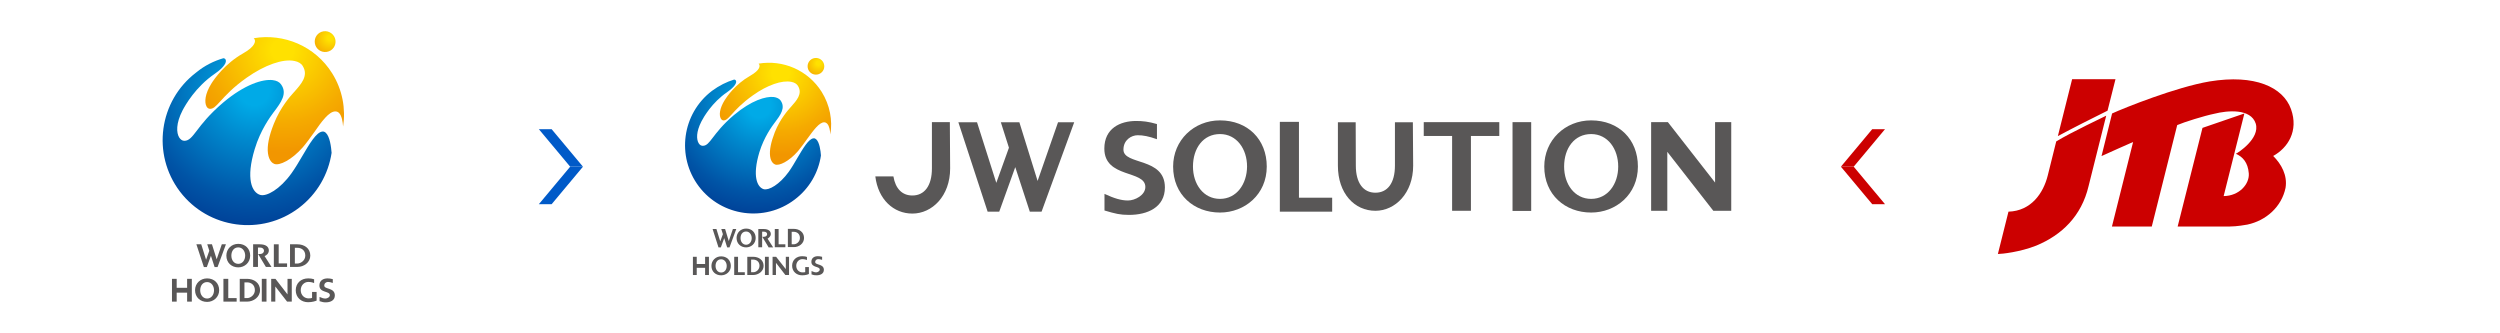 <?xml version="1.0" encoding="utf-8"?>
<!-- Generator: Adobe Illustrator 26.0.0, SVG Export Plug-In . SVG Version: 6.00 Build 0)  -->
<svg version="1.1" id="レイヤー_2" xmlns="http://www.w3.org/2000/svg" xmlns:xlink="http://www.w3.org/1999/xlink" x="0px"
	 y="0px" width="1700.8px" height="226.8px" viewBox="0 0 1700.8 226.8" style="enable-background:new 0 0 1700.8 226.8;"
	 xml:space="preserve">
<style type="text/css">
	.st0{fill:#595757;}
	.st1{fill:url(#SVGID_1_);}
	.st2{fill:url(#SVGID_00000181805079503042288270000013066192957010091693_);}
	.st3{fill:url(#SVGID_00000021817855426454289360000002313707176305927606_);}
	.st4{fill:url(#SVGID_00000168095773822151315790000004593291508940542114_);}
	.st5{fill:url(#SVGID_00000114757782593297799090000001541931886369693361_);}
	.st6{fill:url(#SVGID_00000036236440102656187720000012695053349869829296_);}
	.st7{fill:#CC0000;}
	.st8{fill:#005AC8;}
</style>
<g>
	<g>
		<path class="st0" d="M490.6,174.4c-3.7,0-6.6,2.8-6.6,6.5c0,3.9,2.9,6.4,6.6,6.4c3.5,0,6.6-2.5,6.6-6.4
			C497.2,177.1,494.5,174.4,490.6,174.4z M490.6,185.4c-2.3,0-3.8-2-3.8-4.5c0-2.6,1.4-4.5,3.8-4.5c2.3,0,3.8,2.1,3.8,4.5
			C494.4,183.4,493,185.4,490.6,185.4z"/>
		<polygon class="st0" points="502.1,174.7 499.5,174.7 499.5,187.1 506.7,187.1 506.7,185.2 502.1,185.2 		"/>
		<path class="st0" d="M512.4,174.7h-4v12.4h4c3.5,0,7.1-2.5,7.1-6.2C519.5,176.8,516.1,174.7,512.4,174.7z M512.5,185.2H511v-8.6
			h1.4c2,0,4.3,1.2,4.3,4.2C516.7,183.5,514.4,185.2,512.5,185.2z"/>
		<polygon class="st0" points="479.7,174.7 479.7,179.6 474,179.6 474,174.7 471.4,174.7 471.4,187.1 474,187.1 474,182.2 
			479.7,182.2 479.7,187.1 482.3,187.1 482.3,174.7 		"/>
		<rect x="520.4" y="174.7" class="st0" width="2.6" height="12.4"/>
		<polygon class="st0" points="534.6,183.1 528,174.7 525.6,174.7 525.6,187.1 527.9,187.1 527.9,178.8 534.3,187.1 536.8,187.1 
			536.8,174.7 534.6,174.7 		"/>
		<path class="st0" d="M547.8,185.1c-0.5,0.2-0.8,0.2-1.9,0.2c-2.2,0-4.2-1.7-4.2-4.5c0-2.8,2.1-4.5,4.1-4.5c1.6,0,2.7,0.4,3.2,0.6
			v-2.1c-0.7-0.3-1.8-0.5-3.3-0.5c-3.8,0-6.8,2.5-6.8,6.5c0,3.9,3,6.5,6.8,6.5c2.4,0,4-0.6,4.6-0.9v-4.7h-2.5V185.1z"/>
		<path class="st0" d="M554.6,178.3c0-1.4,1.1-2,2-2c0.8,0,1.5,0.1,2.7,0.5v-2.1c-1.2-0.3-2-0.4-2.9-0.4c-2.2,0-4.4,1-4.4,3.8
			c0,4.2,5.7,2.9,5.7,5.3c0,1.1-1.5,1.9-2.4,1.9c-0.9,0-1.9-0.3-3.2-0.9v2.3c1.5,0.5,2.1,0.6,3.4,0.6c2.5,0,5-1,5-3.8
			C560.4,179.3,554.6,180.5,554.6,178.3z"/>
	</g>
	<g>
		<polygon class="st0" points="495.8,164 493.3,155.8 490.7,155.8 491.8,159.3 490,164.2 487.4,155.8 484.8,155.8 488.8,168.3 
			490.4,168.3 492.7,162 494.7,168.3 496.3,168.3 500.9,155.8 498.6,155.8 		"/>
		<path class="st0" d="M507.6,155.5c-3.7,0-6.5,2.8-6.5,6.4c0,3.9,2.9,6.4,6.5,6.4c3.4,0,6.5-2.5,6.5-6.4
			C514.1,158.2,511.5,155.5,507.6,155.5z M507.6,166.5c-2.3,0-3.8-2-3.8-4.5c0-2.6,1.4-4.5,3.8-4.5c2.3,0,3.8,2.1,3.8,4.5
			C511.4,164.4,509.9,166.5,507.6,166.5z"/>
		<path class="st0" d="M524.4,159.2c0-1.9-1.5-3.4-4.9-3.4h-3.6v12.4h2.6v-7.3v0v-3.3h1.1c1.6,0,2.3,0.8,2.3,1.7
			c0,0.9-0.7,1.8-2.3,1.8h-1l3.9,6.5l0.4,0.7l3.1,0l-3.8-5.9C522.8,161.9,524.4,161,524.4,159.2z"/>
		<polygon class="st0" points="534.3,166.2 529.7,166.2 529.7,155.8 527.1,155.8 527.1,168.2 534.3,168.2 		"/>
		<path class="st0" d="M547,161.9c0-4.1-3.4-6.2-7-6.2h-4v12.4h4C543.5,168.2,547,165.7,547,161.9z M538.6,157.7h1.4
			c2,0,4.2,1.2,4.2,4.2c0,2.6-2.3,4.3-4.2,4.3h-1.4V157.7z"/>
	</g>
	<g>
		<g>
			
				<radialGradient id="SVGID_1_" cx="2066.432" cy="2744.944" r="410.644" gradientTransform="matrix(0.19 -3.080000e-02 3.080000e-02 0.19 39.339 -385.991)" gradientUnits="userSpaceOnUse">
				<stop  offset="0.101" style="stop-color:#00AAE7"/>
				<stop  offset="0.348" style="stop-color:#0088CD"/>
				<stop  offset="0.755" style="stop-color:#0054A6"/>
				<stop  offset="0.955" style="stop-color:#004097"/>
			</radialGradient>
			<path class="st1" d="M499.5,54.1c0.6,0.1,1,0.4,1.2,0.8c0.6,1.3-0.6,4-5.9,7.7c-10.5,7.2-16.1,17.1-17.6,20
				c-3.7,7.2-3.4,12.3-1.9,14.8c0.7,1.2,1.7,1.8,2.8,1.8c2.6,0,4.2-2.1,6.8-5.5c2.7-3.5,6.7-8.9,14.4-15.4
				c11.8-10,21.8-12.9,27.1-12.3c2.1,0.3,3.7,1.1,4.6,2.3c3.6,5,0,9.9-3.9,15.1l-0.1,0.1c-1.8,2.4-7.2,9.7-10.4,20.1
				c-4.9,16.3-1.5,23.7,2.9,25.1c3.5,1,10.8-3.1,17.1-11.8c2-2.8,4-6.2,5.9-9.5c3.8-6.4,7.7-13.1,11-13.3c0.7-0.1,1.2,0.2,1.8,0.7
				c2.2,2,3,7.8,3.2,11c-1.7,11.5-7.8,22.4-17.9,30c-20.4,15.5-49.6,11.5-65.1-8.9c-15.5-20.5-11.5-49.6,8.9-65.1
				C489.3,58.2,494.3,55.7,499.5,54.1z"/>
			
				<radialGradient id="SVGID_00000132083351165044055830000005134690436190903718_" cx="1662.76" cy="1067.26" r="288.263" gradientTransform="matrix(0.203 0 0 0.203 193.54 -167.102)" gradientUnits="userSpaceOnUse">
				<stop  offset="0.101" style="stop-color:#FFE100"/>
				<stop  offset="0.134" style="stop-color:#FEDE00"/>
				<stop  offset="0.685" style="stop-color:#F5AA00"/>
				<stop  offset="0.955" style="stop-color:#F29600"/>
			</radialGradient>
			<path style="fill:url(#SVGID_00000132083351165044055830000005134690436190903718_);" d="M562.8,84.2c-0.6-0.6-1.3-1-2.1-1
				c-3.4,0-7.4,5.6-11.7,11.5c-2,2.8-4.1,5.7-6.1,8.1c-6.1,7-12.8,10.2-15.6,9.1c-0.9-0.4-2.9-1.6-3.4-5.7
				c-0.5-4.1,0.6-9.5,3.2-16.2c3.6-9.1,9.1-15.2,10.9-17.2l0.1-0.1c3.9-4.4,8-8.9,4.8-14.2c-0.8-1.4-2.4-2.4-4.5-2.8
				c-6.3-1.3-16.3,2.1-26.1,9.1c-7.5,5.3-11.6,9.8-14.4,12.9c-2.6,2.8-4,4.4-5.9,4.2c-0.7-0.1-1.3-0.6-1.7-1.4
				c-1.1-2.2-0.9-6.6,2.8-12.5c1.5-2.4,7.3-10.8,17.2-16.4c7-4,6.6-6.7,6.3-7.5c-0.1-0.3-0.3-0.6-0.5-0.8
				c16.4-2.8,33.5,4.3,42.9,19.2c5.6,9,7.5,19.3,5.9,29C564.7,88.7,564.2,85.7,562.8,84.2z"/>
		</g>
		
			<radialGradient id="SVGID_00000073689202210885463240000010913537890487586471_" cx="1789.7" cy="1035.046" r="69.898" gradientTransform="matrix(0.203 0 0 0.203 193.54 -167.102)" gradientUnits="userSpaceOnUse">
			<stop  offset="0.101" style="stop-color:#FFE100"/>
			<stop  offset="0.134" style="stop-color:#FEDE00"/>
			<stop  offset="0.685" style="stop-color:#F5AA00"/>
			<stop  offset="0.955" style="stop-color:#F29600"/>
		</radialGradient>
		<path style="fill:url(#SVGID_00000073689202210885463240000010913537890487586471_);" d="M560.7,44.2c0.5,3.1-1.6,6-4.7,6.5
			c-3.1,0.5-6-1.6-6.5-4.7c-0.5-3.1,1.6-6,4.7-6.5C557.3,39,560.2,41.1,560.7,44.2z"/>
	</g>
	<g>
		<polygon class="st0" points="883.7,82.9 870.7,82.9 870.7,144 906.3,144 906.3,134.5 883.7,134.5 		"/>
		<path class="st0" d="M1082.5,81.9c-17.8,0-31.9,13.5-31.9,31.4c0,19.2,14.2,31.3,31.9,31.3c16.8,0,31.8-12.3,31.8-31.3
			C1114.3,94.9,1101.4,81.9,1082.5,81.9z M1082.5,135.3c-11.3,0-18.4-10-18.4-22c0-12.5,7-22.1,18.4-22.1
			c11.3,0,18.4,10.1,18.4,22.1C1100.9,125.2,1093.8,135.3,1082.5,135.3z"/>
		<rect x="1029" y="83.1" class="st0" width="12.7" height="60.4"/>
		<polygon class="st0" points="1166.8,124.2 1134.7,83.1 1123.3,83.1 1123.3,143.4 1134.3,143.4 1134.3,103.3 1165.6,143.4 
			1177.8,143.4 1177.8,83.1 1166.8,83.1 		"/>
		<polygon class="st0" points="968.6,92.5 987.9,92.5 987.9,143.4 1000.7,143.4 1000.7,92.5 1020,92.5 1020,83.1 968.6,83.1 		"/>
		<path class="st0" d="M961.2,83.2H949v29.5c0,11.8-5,18.4-13.3,18.4c-8.2,0-13.3-6.6-13.3-18.4l-0.1-29.5h-12.1v29.5
			c0,18.9,11.3,30.7,25.5,30.7c13.5,0,25.7-12,25.7-30.7L961.2,83.2z"/>
		<g>
			<path class="st0" d="M764.3,101.8c0-6.7,5.5-9.8,9.7-9.8c3.7,0,7.4,0.7,13.1,2.7V84.4c-5.8-1.7-9.8-2.1-14.2-2.1
				c-10.8,0-21.6,5-21.6,18.8c0,20.4,27.9,14.4,27.9,26.1c0,5.6-7.1,9.2-11.8,9.2c-4.6,0-9.3-1.4-16-4.5v11.3c7.5,2.2,10.5,3,16.7,3
				c12.5,0,24.4-5.1,24.4-18.7C792.5,106.8,764.3,112.5,764.3,101.8z"/>
			<path class="st0" d="M830,81.9c-17.8,0-31.9,13.5-31.9,31.4c0,19.2,14.2,31.3,31.9,31.3c16.8,0,31.8-12.3,31.8-31.3
				C861.8,94.9,848.9,81.9,830,81.9z M830,135.3c-11.3,0-18.4-10-18.4-22c0-12.5,7-22.1,18.4-22.1c11.3,0,18.4,10.1,18.4,22.1
				C848.3,125.2,841.3,135.3,830,135.3z"/>
			<path class="st0" d="M646.2,83.1H634v31.5c0,11.7-5,18.4-13.3,18.4c-6.9,0-11.5-4.6-12.9-13h-12.3c1.9,15.7,12.4,25.3,25.2,25.3
				c13.5,0,25.7-12,25.7-30.7L646.2,83.1z"/>
			<polygon class="st0" points="705.9,123.1 693.5,83.2 680.9,83.2 686.4,100.5 677.8,124.4 664.7,83.2 652,83.2 671.9,144 
				679.8,144 690.7,113.7 700.6,144 708.6,144 730.8,83.2 719.8,83.2 			"/>
		</g>
	</g>
</g>
<g>
	<g>
		<path class="st0" d="M140.9,189.4c-4.6,0-8.2,3.4-8.2,8c0,4.9,3.6,8,8.2,8c4.3,0,8.2-3.2,8.2-8
			C149.1,192.8,145.8,189.4,140.9,189.4z M140.9,203.1c-2.9,0-4.7-2.6-4.7-5.6c0-3.2,1.8-5.6,4.7-5.6c2.9,0,4.7,2.6,4.7,5.6
			C145.6,200.5,143.8,203.1,140.9,203.1z"/>
		<polygon class="st0" points="155.3,189.7 152,189.7 152,205.2 161,205.2 161,202.8 155.3,202.8 		"/>
		<path class="st0" d="M168.1,189.7h-5v15.5h5c4.4,0,8.8-3.1,8.8-7.8C176.9,192.3,172.6,189.7,168.1,189.7z M168.1,202.8h-1.8v-10.7
			h1.8c2.5,0,5.3,1.5,5.3,5.3C173.4,200.6,170.5,202.8,168.1,202.8z"/>
		<polygon class="st0" points="127.3,189.7 127.3,195.8 120.2,195.8 120.2,189.7 117,189.7 117,205.2 120.2,205.2 120.2,199.1 
			127.3,199.1 127.3,205.2 130.5,205.2 130.5,189.7 		"/>
		<rect x="178.1" y="189.7" class="st0" width="3.2" height="15.5"/>
		<polygon class="st0" points="195.6,200.3 187.4,189.7 184.5,189.7 184.5,205.2 187.3,205.2 187.3,194.9 195.3,205.2 198.5,205.2 
			198.5,189.7 195.6,189.7 		"/>
		<path class="st0" d="M212.2,202.7c-0.6,0.2-1,0.3-2.3,0.3c-2.7,0-5.3-2.1-5.3-5.6c0-3.5,2.6-5.6,5.1-5.6c2,0,3.4,0.5,4,0.8V190
			c-0.9-0.3-2.2-0.6-4.1-0.6c-4.7,0-8.4,3.1-8.4,8.1c0,4.9,3.7,8.1,8.4,8.1c3,0,5-0.8,5.8-1.1v-5.9h-3.1V202.7z"/>
		<path class="st0" d="M220.6,194.3c0-1.7,1.4-2.5,2.5-2.5c0.9,0,1.9,0.2,3.3,0.7v-2.6c-1.5-0.4-2.5-0.5-3.6-0.5
			c-2.7,0-5.5,1.3-5.5,4.8c0,5.2,7.1,3.6,7.1,6.6c0,1.4-1.8,2.3-3,2.3c-1.2,0-2.3-0.3-4-1.1v2.9c1.9,0.6,2.7,0.8,4.2,0.8
			c3.2,0,6.2-1.3,6.2-4.7C227.8,195.5,220.6,197,220.6,194.3z"/>
	</g>
	<g>
		<polygon class="st0" points="147.4,176.4 144.2,166.2 141,166.2 142.4,170.6 140.2,176.7 136.9,166.2 133.6,166.2 138.7,181.7 
			140.7,181.7 143.5,174 146,181.7 148,181.7 153.7,166.2 150.9,166.2 		"/>
		<path class="st0" d="M162.1,165.9c-4.6,0-8.1,3.4-8.1,8c0,4.9,3.6,8,8.1,8c4.3,0,8.1-3.2,8.1-8
			C170.2,169.2,166.9,165.9,162.1,165.9z M162.1,179.5c-2.9,0-4.7-2.5-4.7-5.6c0-3.2,1.8-5.6,4.7-5.6c2.9,0,4.7,2.6,4.7,5.6
			C166.8,177,164.9,179.5,162.1,179.5z"/>
		<path class="st0" d="M182.9,170.4c0-2.4-1.9-4.2-6.2-4.2h-4.5v15.4h3.3v-9.1v0v-4.1h1.3c1.9,0,2.8,1,2.8,2.2
			c0,1.1-0.9,2.2-2.8,2.2h-1.2l4.8,8l0.5,0.8l3.8,0l-4.7-7.4C181,173.9,182.9,172.6,182.9,170.4z"/>
		<polygon class="st0" points="195.3,179.2 189.6,179.2 189.6,166.2 186.3,166.2 186.3,181.6 195.3,181.6 		"/>
		<path class="st0" d="M211.1,173.9c0-5.1-4.2-7.7-8.8-7.7h-5v15.4h5C206.8,181.6,211.1,178.5,211.1,173.9z M200.6,168.6h1.8
			c2.5,0,5.3,1.5,5.3,5.3c0,3.2-2.9,5.3-5.3,5.4h-1.8V168.6z"/>
	</g>
	<g>
		<g>
			
				<radialGradient id="SVGID_00000084505079100576672610000008899967280383743371_" cx="314.027" cy="2407.275" r="511.447" gradientTransform="matrix(0.19 -3.080000e-02 3.080000e-02 0.19 39.339 -385.991)" gradientUnits="userSpaceOnUse">
				<stop  offset="0.101" style="stop-color:#00AAE7"/>
				<stop  offset="0.348" style="stop-color:#0088CD"/>
				<stop  offset="0.755" style="stop-color:#0054A6"/>
				<stop  offset="0.955" style="stop-color:#004097"/>
			</radialGradient>
			<path style="fill:url(#SVGID_00000084505079100576672610000008899967280383743371_);" d="M152,39.6c0.7,0.1,1.3,0.4,1.5,1
				c0.8,1.6-0.7,5-7.4,9.6c-13.1,9-20,21.3-21.9,24.9c-4.6,8.9-4.2,15.3-2.3,18.4c0.9,1.4,2.1,2.3,3.5,2.3c3.2,0,5.2-2.6,8.5-6.9
				c3.3-4.4,8.4-11,17.9-19.1c14.8-12.5,27.1-16.1,33.7-15.3c2.6,0.3,4.6,1.3,5.7,2.9c4.5,6.2,0,12.3-4.9,18.8l-0.1,0.1
				c-2.2,3-9,12.1-12.9,25.1c-6.2,20.4-1.9,29.5,3.7,31.2c4.3,1.3,13.5-3.8,21.3-14.7c2.5-3.5,5-7.7,7.4-11.8
				c4.7-8,9.5-16.3,13.7-16.6c0.8-0.1,1.5,0.2,2.2,0.8c2.8,2.5,3.7,9.7,4,13.7c-2.2,14.4-9.7,27.9-22.2,37.4
				c-25.4,19.3-61.7,14.3-81-11.1c-19.3-25.5-14.3-61.7,11.1-81C139.2,44.6,145.5,41.5,152,39.6z"/>
			
				<radialGradient id="SVGID_00000152945160200132761810000001531700484844197557_" cx="-5.915" cy="990.902" r="359.025" gradientTransform="matrix(0.203 0 0 0.203 193.54 -167.102)" gradientUnits="userSpaceOnUse">
				<stop  offset="0.101" style="stop-color:#FFE100"/>
				<stop  offset="0.134" style="stop-color:#FEDE00"/>
				<stop  offset="0.685" style="stop-color:#F5AA00"/>
				<stop  offset="0.955" style="stop-color:#F29600"/>
			</radialGradient>
			<path style="fill:url(#SVGID_00000152945160200132761810000001531700484844197557_);" d="M230.8,77c-0.7-0.8-1.6-1.2-2.7-1.2
				c-4.3,0-9.3,6.9-14.5,14.4c-2.5,3.5-5.1,7.1-7.6,10c-7.6,8.7-16,12.7-19.4,11.3c-1.1-0.4-3.6-2-4.3-7.2c-0.7-5.1,0.7-11.8,4-20.1
				c4.5-11.3,11.3-18.9,13.6-21.4l0.1-0.1c4.9-5.5,10-11.1,6-17.7c-1-1.8-3-3-5.6-3.5c-7.8-1.7-20.3,2.7-32.5,11.3
				c-9.4,6.6-14.5,12.3-17.9,16c-3.2,3.5-5,5.5-7.4,5.2c-0.9-0.1-1.7-0.7-2.2-1.8c-1.3-2.7-1.1-8.2,3.5-15.5
				c1.9-3,9.1-13.4,21.5-20.4c8.7-4.9,8.3-8.4,7.9-9.3c-0.1-0.4-0.4-0.7-0.7-1c20.4-3.5,41.8,5.3,53.4,23.9
				c7,11.2,9.3,24.1,7.4,36.2C233.2,82.7,232.5,78.9,230.8,77z"/>
		</g>
		
			<radialGradient id="SVGID_00000004510272458256950190000002115085371933287331_" cx="152.187" cy="950.781" r="87.057" gradientTransform="matrix(0.203 0 0 0.203 193.54 -167.102)" gradientUnits="userSpaceOnUse">
			<stop  offset="0.101" style="stop-color:#FFE100"/>
			<stop  offset="0.134" style="stop-color:#FEDE00"/>
			<stop  offset="0.685" style="stop-color:#F5AA00"/>
			<stop  offset="0.955" style="stop-color:#F29600"/>
		</radialGradient>
		<path style="fill:url(#SVGID_00000004510272458256950190000002115085371933287331_);" d="M228.2,27.2c0.6,3.9-2,7.5-5.9,8.1
			c-3.9,0.6-7.5-2-8.1-5.9c-0.6-3.9,2-7.5,5.9-8.1C223.9,20.7,227.6,23.4,228.2,27.2z"/>
	</g>
</g>
<path class="st7" d="M1546.5,106.1c5.6,5.6,9.8,13.2,8.4,21.7c-2.7,13-13.3,22.3-26,25c-1.1,0.2-7.2,1.3-12,1.3h-35.4l16.9-67.1
	l28.5-9.8l-14.1,56.2c10.6-0.1,17.7-8.2,17.1-15.5c-0.6-7.4-4.1-11.2-8.8-13.3c1.1-0.4,16.7-10.3,13.5-20.6
	c-3.4-10.3-19.1-8.9-28.2-6.6c-6.9,1.4-20.6,5.7-25.2,7.7l-17.3,69h-27.1l14.4-57.5c-0.3,0-21.5,9.6-21.5,9.6l7.2-29
	c8.3-3.8,43.7-18,66.4-21.8c30.6-5,49.9,3.8,55.3,18.8C1564,89.2,1556.3,100.7,1546.5,106.1z M1399.1,96.1
	c9.4-5.8,33.3-17.1,33.8-17.4l-12,47.9c-4.8,20.4-18.2,33.3-35.6,40.5c-11.1,4.4-23.5,5.7-26.1,5.7l7.2-28.8
	c15.5-0.5,23.7-12.6,26.7-24.5l5.8-23.3L1399.1,96.1z M1439.2,53.9l-5.4,21.4c-10.7,5.3-23.4,11.7-33.8,17.3l9.7-38.7H1439.2z"/>
<polygon class="st8" points="387.8,113.4 387.9,113.4 366.6,138.9 375.3,138.9 396.6,113.4 396.6,113.4 "/>
<polygon class="st8" points="387.8,113.4 387.9,113.4 366.6,87.9 375.3,87.9 396.6,113.4 396.6,113.4 "/>
<polygon class="st7" points="1261.2,113.4 1261.1,113.4 1282.4,87.9 1273.7,87.9 1252.4,113.4 1252.4,113.4 "/>
<polygon class="st7" points="1261.2,113.4 1261.1,113.4 1282.4,138.9 1273.7,138.9 1252.4,113.4 1252.4,113.4 "/>
</svg>
